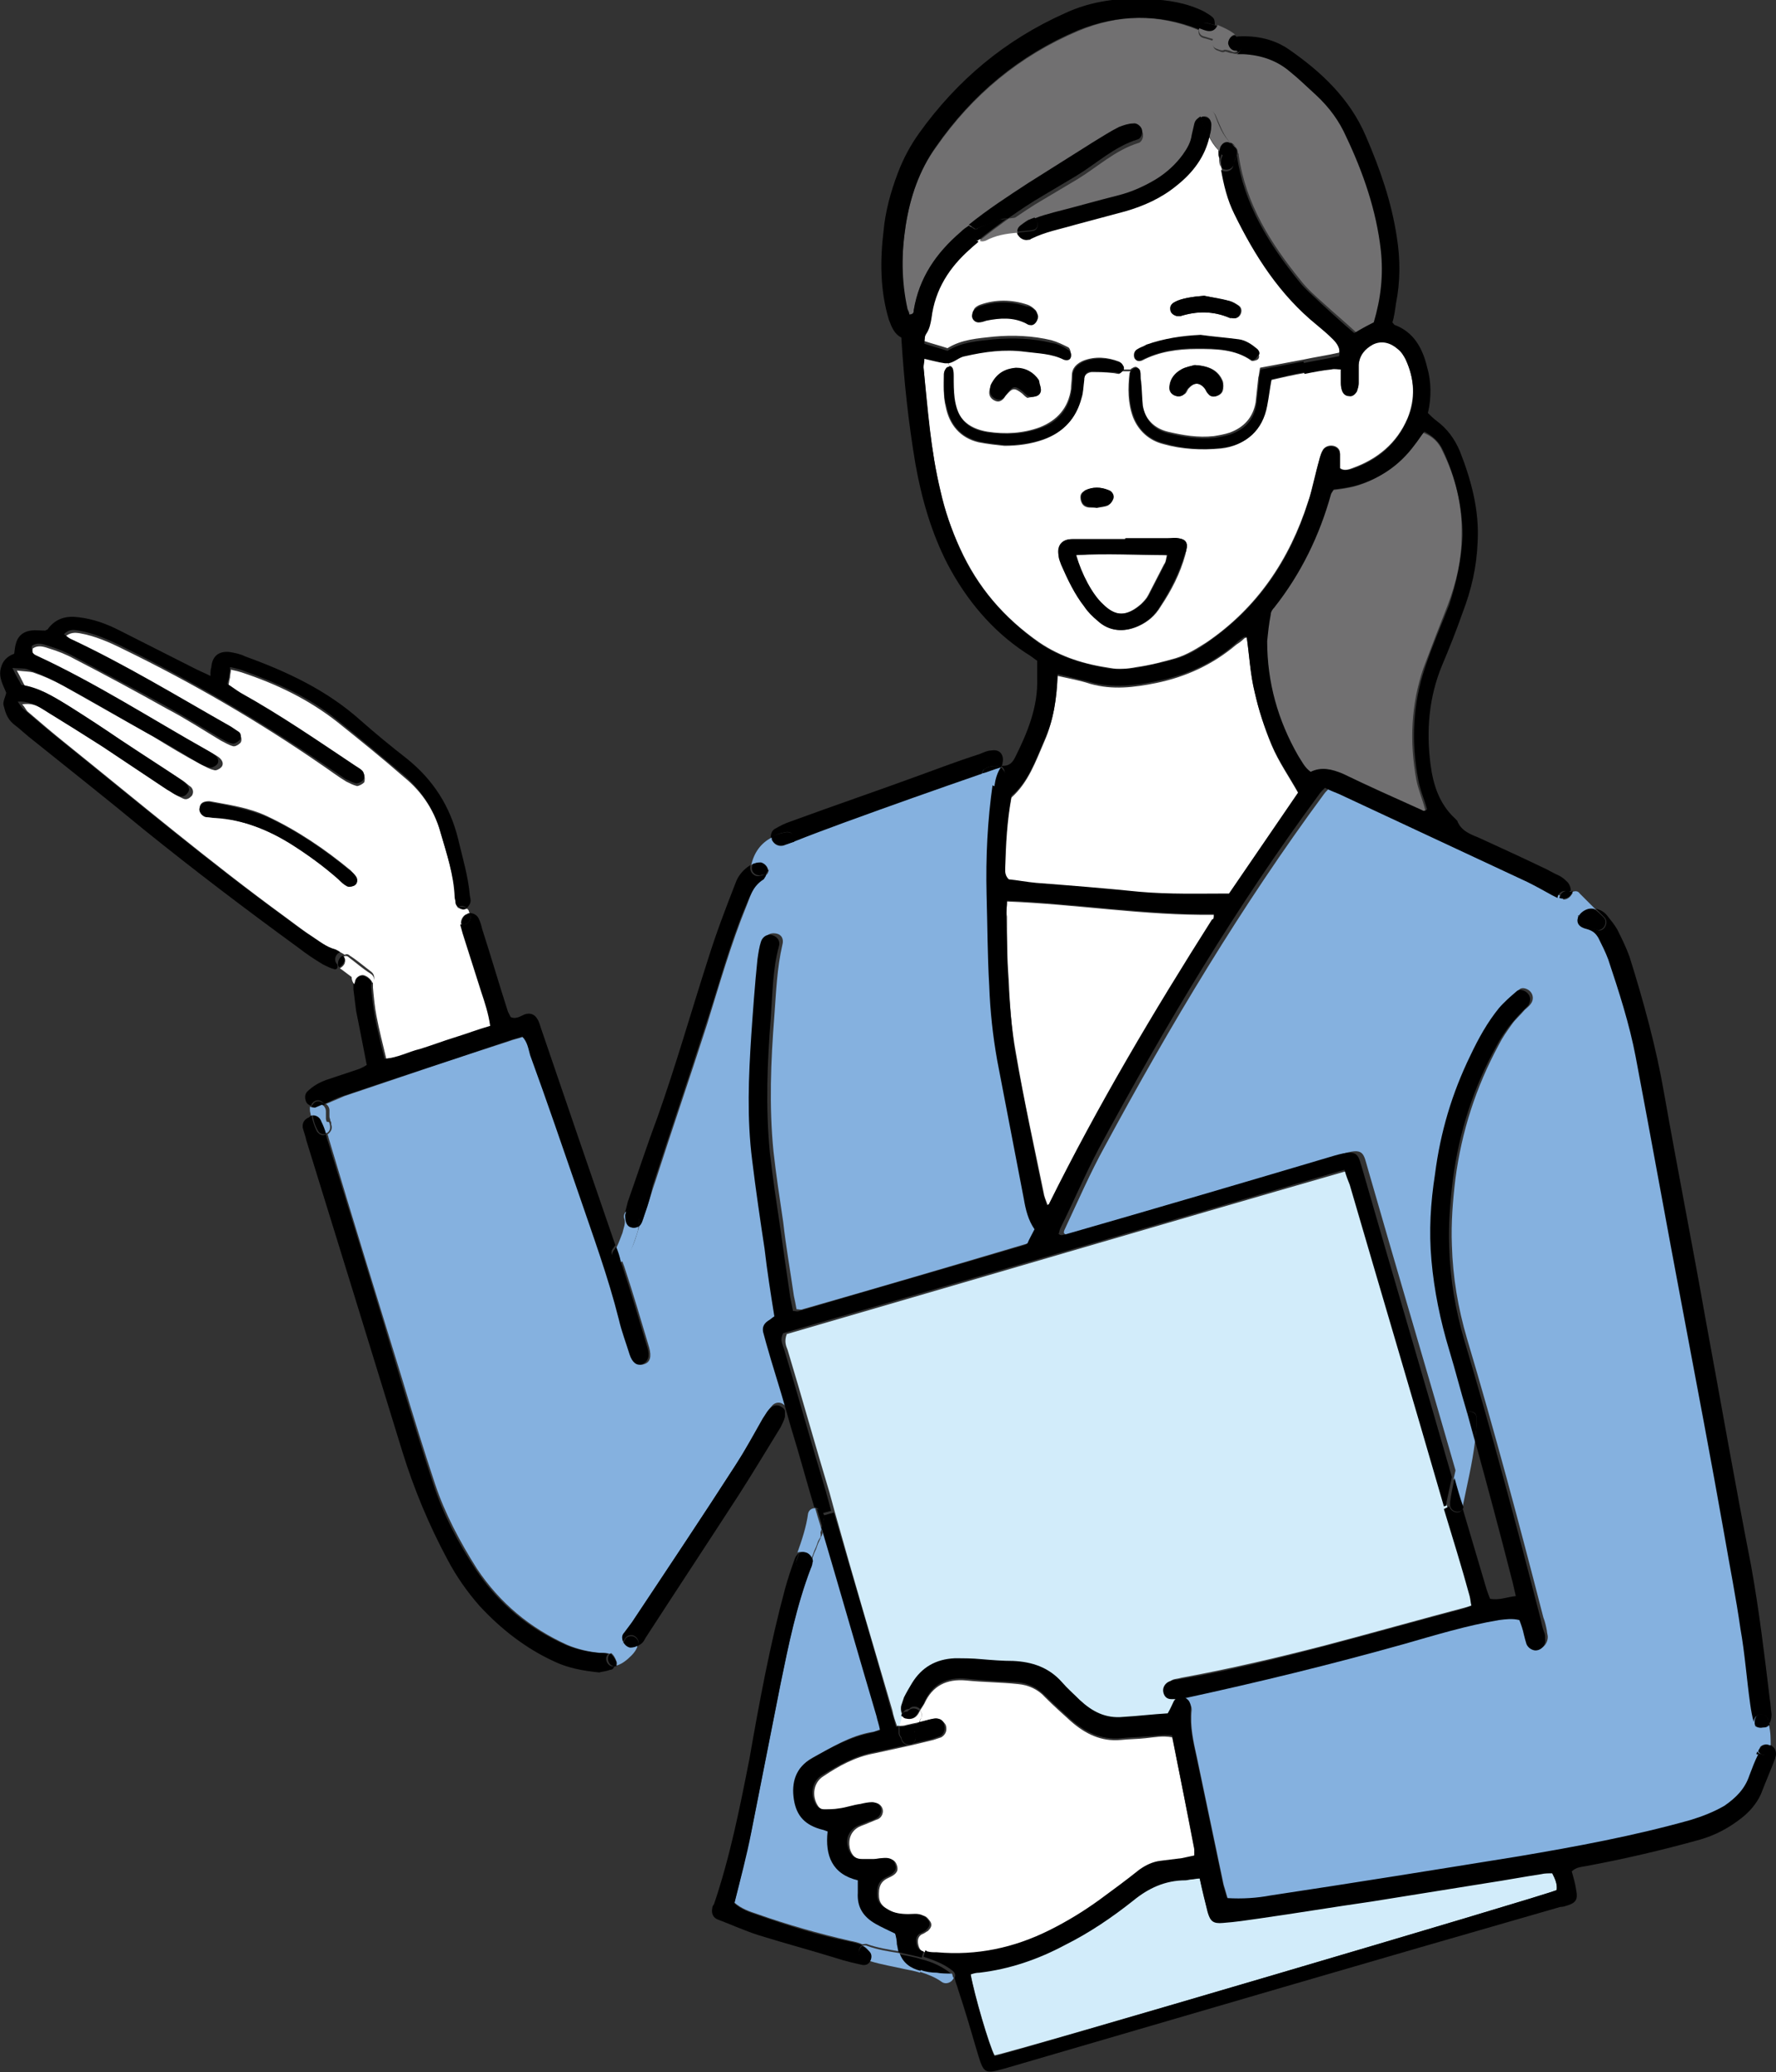 <svg version="1.1" id="レイヤー_1" xmlns="http://www.w3.org/2000/svg" x="0" y="0" width="200" height="233.3" xml:space="preserve"><rect width="100%" height="100%" fill="#333333" stroke="none"/><style>.st0{fill:#717071}.st1{fill:#d2ecfa}.st2{fill:#85b1df}.st3{fill:#fff}</style><path d="M139.6 4.6c.4.5.2 1.1-.2 1.3-.1 0-.3 0-.4-.1-.4-.1-.6-.4-.7-.8-.1-.4.2-.9.7-1h.1c.2.2.4.4.5.6zM137 2.9V3c-.2.4-.5.6-.9.6s-.7-.2-1.1-.3h-.1c.1-.4.4-.8 1-.7.4.1.8.2 1.1.3z"/><path class="st0" d="M136.6 4.4c-.3-.1-.7-.2-1-.3-.5-.1-.6-.5-.6-.9h.1c.3.1.7.3 1.1.3.4 0 .7-.2.9-.6v-.1c.7.3 1.4.6 2 1.1h-.1c-.4.1-.7.6-.7 1 .1.4.3.7.7.8.1 0 .3 0 .4.1-.2.1-.5.1-.7 0-.2-.1-.5-.2-.8-.2-.2.1-.3.1-.6 0-.2-.1-.4-.1-.6-.3-.2-.2-.3-.6-.1-.9z"/><path class="st1" d="M174.8 210.9c.3.6.6 1.2.5 1.9-1.6.7-61.7 18.4-63.3 18.6-.6-1.1-2.3-6.9-2.7-9.2.3-.1.7-.2 1-.2 3.4-.4 6.5-1.6 9.6-3.1 2.7-1.4 5.3-3.1 7.7-5 1.8-1.4 3.6-2.4 5.9-2.3.2 0 .5-.1.7-.1.2 0 .5 0 .9-.1.3 1.4.6 2.6.9 3.8.3 1.1.6 1.3 1.7 1.2 1.4-.1 2.7-.3 4.1-.5 4.2-.6 8.4-1.2 12.6-1.9 4.4-.7 8.8-1.4 13.1-2.1 2-.3 4.1-.7 6.1-1h1.2zM101 194.3c-.2-.6-.4-1.1-.5-1.7-2.2-7.5-4.4-14.9-6.5-22.4-.2-.7-.4-1.5-.6-2.2-1.6-5.3-3.1-10.7-4.7-16-.2-.5-.4-1-.1-1.8 21-6.1 42-12.3 63.2-18.4.2.6.4 1.1.6 1.7 3.5 12.1 7.1 24.2 10.6 36.2 1 3.3 1.9 6.5 2.9 9.8.1.3.1.7.2 1.1-.3.1-.5.2-.8.3-5.3 1.4-10.6 2.9-15.9 4.3-5.4 1.4-10.9 2.7-16.4 3.7-.3.1-.6.1-.9.2-.5.2-.8.7-.7 1.2.1.5.4.8.9.8h.6v.2c-.3 0-.5.2-.7.5-.3.4-.5.9-.7 1.4-1.7.1-3.4.3-5 .4-1.9.2-3.5-.6-4.9-1.9-.7-.6-1.4-1.3-2-2-1.5-1.7-3.3-2.3-5.5-2.4-1.2-.1-2.4-.2-3.6-.2-1-.1-2-.1-3-.1-2.1.1-3.7 1-4.8 2.8-.3.5-.6 1.1-.9 1.6l-.3.9c-.1.3 0 .6.2.9-.2.4-.3.8-.3 1.1h-.4z"/><path class="st0" d="M162.4 50.7c1.5 3 2.3 6.2 2.2 9.6 0 2.7-.6 5.3-1.6 7.9-.9 2.3-1.8 4.6-2.7 7-1.4 4.1-1.6 8.3-.8 12.6.2 1.1.7 2.2 1 3.4-.3.3-.6.1-.8 0-2.9-1.3-5.8-2.6-8.7-4-1.2-.6-2.3-.8-3.6-.2-.6-.5-1-1.2-1.4-1.8-2.2-4-3.5-8.3-3.5-12.9 0-1 .2-2 .4-3 0-.3.2-.6.4-.8 3-3.8 5.1-8.1 6.4-12.8 0-.2.2-.3.3-.5.8-.1 1.6-.2 2.4-.4 2.7-.7 4.9-2.3 6.7-4.6.4-.5.7-1 1.1-1.5 1.1.4 1.8 1.1 2.2 2zM108.2 26.2c-2.8 2.3-4.7 5.1-5.3 8.8 0 .2 0 .5-.5.5-.1-.2-.2-.4-.2-.6-.8-3.1-.7-6.3-.2-9.5.5-3.2 1.5-6.2 3.4-8.8 4.1-5.9 9.4-10.3 16-13.1 4.5-1.9 9-2 13.6-.1-.1.4.1.8.6.9.4.1.7.2 1 .3-.1.3 0 .7.2.9.2.2.4.2.6.3.2.1.4.1.6 0 .3.1.6.2.8.2.3.1.5.1.7 0h.7c2 0 3.8.7 5.3 2 1 .8 2 1.7 2.9 2.6 1.4 1.3 2.5 2.9 3.4 4.7 1.9 4.1 3.4 8.3 3.9 12.8.3 2.8-.1 5.5-.8 8.1-.8.4-1.6.8-2.2 1.2-1.3-1.2-2.5-2.2-3.7-3.3-.9-.8-1.8-1.6-2.5-2.5-3.4-4.2-6.2-8.6-7-14.1 0-.1 0-.2-.1-.3 0-.5-.3-.7-.7-1-.9-.8-1.3-2.1-1.8-3.2-.4-.9-1.8-.6-1.6.3-.3.1-.6.4-.7.8-.1.4-.2.8-.3 1.3-.1.8-.5 1.5-1 2.2-.8 1.1-1.7 2-2.9 2.7-1.4.9-2.9 1.5-4.4 1.9-2.4.6-4.8 1.2-7.2 1.9-.7.2-1.5.4-2.2.7-.1-.1-.3-.1-.5-.1-.8 0-1.7.2-2.5.3 1.3-.9 2.6-1.8 4-2.6 1.2-.7 2.5-1.5 3.7-2.2 2.3-1.4 4.3-3.3 6.9-4.1.4-.1.6-.7.5-1.1-.1-.4-.5-.8-1-.7-.5.1-1.1.2-1.6.4-1 .5-2 1.1-2.9 1.7-2.4 1.5-4.8 3.1-7.3 4.6-2.3 1.4-4.6 3-6.7 4.7-.4 0-.7.2-1 .5z"/><path class="st2" d="M92.6 171.9c2.1 7.1 4.1 14.1 6.2 21.2.2.5.3 1.1.4 1.6-.4.1-.7.3-1 .3-2.4.4-4.5 1.7-6.7 2.9-1.9 1.1-2.3 2.7-2 4.6.3 1.9 1.3 3 3.2 3.4.2 0 .3.1.6.2-.3 2.7.5 4.8 3.4 5.5v1.4c-.1 1.6.6 2.8 2 3.5.7.4 1.5.7 2.2 1.1 0 .4.1.8.2 1.2 0 .3.1.6.2.9-1.2-.2-2.5-.4-3.6-.8-.2-.1-.4 0-.6 0-.4-.2-.9-.3-1.4-.4-3.5-.8-7-1.8-10.4-3-.9-.3-1.8-.6-2.6-1.3.7-2.7 1.3-5.3 1.9-8 1.1-5.6 2.2-11.1 3.3-16.7.9-4.4 1.8-8.8 3.4-13 .1-.2.1-.5.2-.7v-.4c.1-.3.2-.6.4-1 .1-.3.2-.6.4-1 .1-.3.3-.4 0-.2.2-.2.4-.5.3-.8v-.1c-.1 0-.1-.2 0-.4zM132.8 191.1c.3 0 .6-.1.9-.1 8.3-1.8 16.5-3.8 24.7-6.1 3.5-1 7.1-2 10.7-2.7.7-.1 1.5-.2 2.3 0 .2.6.3 1.1.5 1.6.1.4.2.7.3 1.1.2.5.8.8 1.2.7.5-.1.9-.7.9-1.3 0-.2-.1-.5-.1-.7-.1-.5-.2-1-.4-1.5-2.7-10.5-5.5-21-8.6-31.4-1-3.4-1.6-6.9-1.7-10.5-.1-2.5.1-5 .4-7.5.7-5.3 2.3-10.3 4.9-15.1.4-.8.9-1.5 1.4-2.2.4-.6 1-1.1 1.5-1.7.2-.2.5-.4.7-.7.3-.4.3-1-.1-1.4-.3-.3-.9-.5-1.2-.2-.7.6-1.5 1.2-2 1.9-1.3 1.6-2.3 3.4-3.2 5.3-2 4.3-3.4 8.7-4 13.4-.4 3.2-.7 6.5-.4 9.7.3 3.4 1 6.8 2 10.1.7 2.3 1.4 4.7 2 7-.3.1-.5.3-.5.7 0 2.3-.5 4.5-.9 6.7-3.3-11.5-6.7-22.9-10-34.4-.6-2-.4-2.7-3.2-1.8-10.1 3-20.2 5.9-30.4 8.9-.2.1-.5.2-.7-.1 0-.2.1-.4.2-.6 1.4-3 2.8-6.2 4.4-9.1 7.4-13.7 15.4-27.1 24.7-39.7.2-.3.5-.5.7-.8.6.3 1.1.5 1.6.7 7.1 3.3 14.1 6.6 21.2 9.9 1 .4 1.9 1 2.8 1.5l.6.3c0 .3.1.6.4.7.6.3 1.2.8 1.8 1.2 0 .1-.1.1-.1.2-.2.6.1 1 1 1.3.6.2 1 .5 1.3 1 .4.8.9 1.5 1.1 2.4 1.2 3.6 2.4 7.2 3.1 11 1.8 9.5 3.6 19 5.3 28.5 1.6 8.5 3.1 16.9 4.7 25.4.6 3.5 1.3 7 1.8 10.5.4 2.8.7 5.7 1.1 8.5.1.7.2 1.4.4 2-.1.2-.2.4-.3.7-.2.4-.3.7-.3 1.1-.1.6.5.8.9.8v.5c0 .2 0 .3.1.4-.1.2-.2.3-.2.5-.3.8-.7 1.6-1 2.4-.5 1.5-1.5 2.6-2.8 3.4-1.2.8-2.4 1.3-3.8 1.6-6.4 1.8-12.9 3-19.4 4.1-9.3 1.5-18.6 2.9-27.9 4.4-1.6.2-3.2.3-4.9.3-.2-.6-.3-1.1-.5-1.7-1-4.8-2-9.5-3-14.3-.4-1.8-.8-3.5-.6-5.4 0-.3-.1-.6-.3-.9-.2-.3-.6-.5-.9-.4l-.2-.1zM70.3 183.9c-.2.3-.3.7-.1 1-.1.2-.1.2-.3.4-.3.3-.6.6-.9.7-.1 0-.2.1-.3.2-.3-.1-.7-.1-1-.1-1.3-.1-2.6-.4-3.8-.9-4.2-1.9-7.6-4.7-10.2-8.6-1.9-3-3.6-6.2-4.7-9.5-1.3-3.9-2.5-7.8-3.7-11.8-2.8-9.1-5.6-18.1-8.3-27.2 0-.1-.1-.3-.1-.4.3-.2.6-.6.4-1.1v-.1c0-.1 0-.2-.1-.3 0-.2-.1-.3-.1-.5v-.7c0-.3-.2-.6-.4-.7l2.1-.9c6.2-2.1 12.4-4.2 18.6-6.2.5-.2 1.1-.3 1.6-.5.6.6.7 1.4.9 2.1 1.8 5.2 3.6 10.5 5.5 15.7 1.6 4.7 3.3 9.3 4.5 14.1.3 1.3.8 2.6 1.2 3.9.3.9.9 1.3 1.4 1.1.7-.2.9-.8.6-1.9-.9-3-1.8-6.1-2.8-9.1-.1-.3-.2-.5-.3-.8.2 0 .4-.1.6-.4.6-.8.9-1.7 1.2-2.7.1-.3.2-.6.2-.9.2-.1.3-.3.4-.5l.3-.9c.4-1.1.7-2.3 1.1-3.4 1.9-5.9 3.9-11.7 5.8-17.6 1.4-4.5 2.7-9.1 4.5-13.5.5-1.3.9-2.6 2.2-3.4.1-.1.2-.2.2-.3.1-.2.1-.4.1-.6.8-1 1.6-2.1 2.6-2.9.1-.1.2-.2.3-.4 1.9-.7 3.8-1.5 5.8-2.2 5.2-1.8 10.3-3.7 15.5-5.5v.3c.1.4.5.7.9.6 0 .2.2.4.4.5h.1c-.5 4.1-.8 8.3-.7 12.5l.3 10.3c.1 2.8.4 5.6.9 8.4l3 15.6c.2 1.2.5 2.4 1.2 3.4-.3.6-.6 1.1-.8 1.6-.1.1-.3.1-.4.2-8.4 2.5-16.9 5-25.3 7.4-.2.1-.5 0-.7 0-.1-.6-.2-1-.3-1.5-.4-2.8-.9-5.6-1.2-8.3-.4-2.7-.8-5.3-1.1-8-.5-5.1-.3-10.1.1-15.2.2-2.7.3-5.4.9-8 .2-.7-.1-1.2-.7-1.3-.6-.1-1.1.1-1.3.7-.2.6-.4 1.3-.4 2-.3 2.9-.5 5.7-.7 8.6-.3 4.7-.4 9.4.1 14 .4 3.3.9 6.7 1.4 10 .4 2.5.8 5 1.1 7.6-.3.2-.5.3-.7.5-.6.4-.7.8-.5 1.5.1.4.2.7.3 1.1.7 2.5 1.5 4.9 2.2 7.4l-.3.1c-.1-.2-.2-.4-.4-.5-.4-.3-.9-.2-1.2.1-.3.3-.6.8-.9 1.2-1.1 1.8-2 3.6-3.1 5.3-3.8 5.9-7.7 11.8-11.6 17.6-.5.8-.8 1.1-1.1 1.6z"/><path class="st3" d="M105.2 193.5c-.6.1-1.1.3-1.7.4.1-.1.1-.2.2-.4.2-.4.1-.7-.1-.9.2-.3.3-.5.5-.8.9-2 2.5-2.8 4.7-2.6 1.9.2 3.9.2 5.8.4 1.2.1 2.3.6 3.1 1.5.9.9 1.9 1.8 2.9 2.7 1.6 1.4 3.4 2.3 5.6 2.1.9-.1 1.9-.1 2.8-.2 1-.1 1.9-.3 3-.1.9 4.3 1.7 8.5 2.5 12.7v.8c-.5.1-1 .2-1.4.3l-2.4.3c-.9.1-1.7.4-2.4 1-1.5 1.1-3 2.2-4.5 3.4-1.8 1.3-3.6 2.4-5.6 3.4-4 2-8.2 3-12.7 2.5-.4 0-.8 0-1.1-.1-.1 0-.1 0-.2-.1-.5-.1-.7-.4-.8-.9-.1-.5 0-1 .6-1.2.2-.1.3-.2.5-.3.3-.3.5-.6.3-1-.2-.3-.5-.7-.8-.7-.5-.1-1 0-1.5-.1-.8 0-1.6-.1-2.3-.5-1.1-.6-1.3-1.1-1.2-2.3.1-.7.4-1.1 1.1-1.4.9-.4 1.1-.8.9-1.4-.2-.6-.6-.8-1.5-.7-.3 0-.6.1-.9.1-.4 0-.9.1-1.3 0-.9 0-1.4-.5-1.6-1.3-.2-1 .1-1.9 1-2.4.4-.2.8-.3 1.2-.5.3-.1.7-.3 1-.4.4-.2.6-.7.5-1.1-.1-.4-.5-.8-1-.7-.4 0-.9.1-1.3.2-.8.2-1.6.4-2.4.5-.5.1-1.1.1-1.7.1-.4 0-.7-.2-.9-.5-.7-1.1-.5-2.6.6-3.3 1.8-1.2 3.6-2.2 5.8-2.6 1.4-.3 2.7-.6 4.1-.9.8-.2 1.7-.4 2.5-.6l.9-.3c.5-.3.7-.8.5-1.4-.3-.5-.8-.8-1.3-.7zM131.4 62.5c-.1.4-.1.8-.3 1-.6 1.2-1.2 2.3-1.8 3.5-.2.4-.5.7-.8 1-1.7 1.5-3.1 1.4-4.4 0-1.2-1.2-2.4-3.5-3-5.5 3.5-.3 6.9-.1 10.3 0zM127.8 40.4c.2.3.5.3.8.2 1.9-1 4-1.3 6.2-1.3 2.1 0 4.3 0 6.1 1.3.1.1.5 0 .7-.1.3-.2.2-.6 0-.8-.6-.6-1.3-1-2.1-1.1-1.4-.2-2.8-.4-4.3-.5-2.1 0-4.1.3-6.1 1.1-.3.1-.7.3-1 .5-.3-.1-.5.5-.3.7zm-20.8.8h-.1l-.1-.6c.7-.1 1.2-.6 1.9-.8 2.2-.5 4.4-.8 6.7-.5 1.5.2 3 .3 4.4.9.3.1.7.1.8-.3 0-.2-.1-.7-.3-.8-.6-.3-1.2-.6-1.9-.8-2.1-.5-4.3-.6-6.5-.4-1.8.2-3.6.3-5.2 1.3-.9-.3-1.7-.5-2.6-.8.1-.4 0-.9.2-1.1.4-.5.5-1.1.6-1.8.4-3.2 2-5.7 4.4-7.8.3-.3.6-.5.9-.8.2.1.5.1.7 0 1.1-.6 2.4-.8 3.6-.9 0 .1 0 .3.1.4.2.4.7.6 1.1.5.1 0 .2-.1.3-.1 1.6-.8 3.3-1.2 5-1.6 1.9-.5 3.7-1 5.6-1.5 2.1-.6 4.1-1.5 5.8-2.9 1.9-1.5 3.2-3.3 3.7-5.5.3.6.6 1.1 1.1 1.6v.5c0 .2.1.3.1.5v.2c0 .2.1.4.2.6.4 1.7.8 3.4 1.5 5 2.3 4.8 5.2 9.1 9.3 12.5.6.5 1.2 1.1 1.8 1.6.5.5.9 1 .7 1.9-1.3.3-2.7.5-4.1.8l-4.8.9c-.1.4-.1.8-.2 1.1-.1.9-.2 1.9-.3 2.8-.3 1.7-1.3 2.8-2.9 3.4-.6.2-1.2.3-1.8.4-1.8.2-3.5-.1-5.2-.5-1.6-.4-2.6-1.5-2.9-3.1-.2-.9-.2-1.9-.2-2.8 0-.4 0-.7-.1-1.1 0-.1-.3-.3-.4-.3-.2 0-.3.1-.5.2l-.1.1h-.9c.1-.1 0-.4 0-.5-.1-.2-.2-.3-.4-.4-1.3-.5-2.7-.6-4-.1-.7.3-1.3.8-1.3 1.7 0 .5-.1 1-.1 1.5-.3 2.1-1.5 3.5-3.5 4.3-1.9.7-3.9.8-5.9.5-2.3-.4-3.5-1.6-3.8-3.9-.1-.8 0-1.6-.1-2.4 0-.3-.1-.6-.1-.9.1 0-.1-.2-.2-.2zm32.7-5.8c.2-.4.1-.8-.2-1-.3-.2-.6-.4-1-.5-1-.2-1.9-.4-2.9-.6-1.3.1-2.6.3-3.3.7-.4.2-.5.5-.5.9.1.4.5.7.9.7h.2c1.9-.6 3.8-.6 5.6.2h.2c.4.1.8 0 1-.4zm-2 8.6c.1-.3.1-.8 0-1.1-.5-1.2-1.5-1.7-3.1-1.8-.3.1-1 .2-1.5.5-.7.4-1.1 1-1.3 1.8-.1.5.1.9.5 1.1.4.2.8.1 1.2-.2.1-.1.2-.3.3-.5.7-.8 1.3-.8 2 0 .2.2.3.4.4.6.4.4 1.3.2 1.5-.4zm-21 .6c.4-.2.5-.5.5-.9 0-.2-.1-.5-.3-.7-.6-.9-1.5-1.3-2.6-1.4-1.2 0-2.1.6-2.7 1.7-.1.3-.2.6-.2.9 0 .4.2.7.6.9.4.2.7.1 1-.2.1-.1.2-.3.3-.4.7-.8.9-.9 1.8-.2.2.2.4.4.6.5.4-.1.7-.1 1-.2zm.2-9c-.1-.1-.1-.5-.3-.7-.3-.3-.6-.5-.9-.6-1.8-.6-3.6-.6-5.3 0-.3.1-.6.3-.7.5-.1.2-.2.6-.1.8.1.2.4.4.7.5.3 0 .6-.1.9-.2 1.5-.4 2.9-.4 4.4.3.2.1.3.2.5.2.2.2.7-.1.8-.8z"/><path class="st3" d="M106.4 40.7h.4l.1.6c-.1 0-.3.1-.3.1-.1.2-.3.4-.3.7 0 1.2-.1 2.5.2 3.7.4 2 1.6 3.5 3.7 4 1 .2 2 .3 2.9.4 1.5 0 3-.2 4.4-.7 2.2-.8 3.6-2.3 4.2-4.6.2-.7.2-1.4.3-2 .1-.6.3-.9.9-1 .8 0 1.6 0 2.4.1.2 0 .5.1.7.1.1 0 .3-.2.4-.3h.9c0 .1-.1.1-.1.2-.2 1.7-.2 3.4.4 5 .6 1.5 1.8 2.6 3.4 3 2.1.6 4.3.7 6.5.5 2.7-.3 4.5-2 5.1-4.7.2-1 .3-2 .5-3 1.3-.3 2.6-.6 3.8-.8 1-.2 2-.3 3-.5h1.1v1.4c0 .3 0 .6.1.9.1.4.4.6.8.7.4 0 .7-.2.9-.5.1-.3.2-.6.2-.9V41c.1-1.1.7-1.9 1.6-2.3 1-.5 2-.2 2.8.5.4.3.7.8.9 1.2 1 2.2 1.1 4.5.2 6.7-1.2 2.8-3.4 4.6-6.2 5.6-.5.2-1 .3-1.4 0V51c0-.4-.3-.7-.7-.8-.4-.1-.9 0-1.2.4-.2.3-.3.7-.4 1-.4 1.6-.7 3.3-1.3 4.9-2.1 6.5-5.7 11.9-11.4 15.8-1.1.7-2.2 1.4-3.5 1.8-1.4.4-2.9.8-4.4 1-1 .2-2 .3-3 .1-2.8-.4-5.5-1.2-8-2.9-4-2.8-6.9-6.2-8.9-10.6-1-2.1-1.7-4.3-2.2-6.5-1.1-4.6-1.5-9.2-1.9-13.9 0-.3 0-.6.1-1 .9.1 1.6.2 2.3.4zm27.2 21.2c.2-.8-.1-1.2-.9-1.3h-5.9v.1h-6c-1.2 0-1.7.7-1.5 1.8.1.4.2.7.3 1.1.7 1.7 1.5 3.3 2.6 4.7.4.6 1 1.2 1.5 1.6 1.4 1.2 2.9 1.3 4.5.6 1.1-.5 1.9-1.2 2.5-2.2 1.2-1.8 2.2-3.7 2.8-5.9 0-.2 0-.3.1-.5zm-8.3-5.8c.1-.4-.1-.8-.5-.9-.9-.4-1.8-.4-2.7.1-.4.2-.5.5-.4 1 .1.4.3.7.7.8.3.1.6 0 1.1.1.4-.1.9-.1 1.3-.3.2-.2.5-.5.5-.8z"/><path class="st3" d="M140.4 71.8c.3 2.1.4 4.2.9 6.2s1.1 4 1.9 5.9c.8 1.9 2 3.6 3 5.4-2.6 3.8-5.2 7.6-7.8 11.5-3.4 0-6.7 0-10.1-.2-3.9-.3-7.7-.6-11.6-1-1.1-.1-2.1-.3-3.1-.4-.5-.5-.4-1-.4-1.5.1-2.6.2-5.2.7-7.9 1.9-1.7 2.7-4 3.7-6.3s1.4-4.8 1.5-7.4c1.3.3 2.5.5 3.7.9 2.5.7 4.9.4 7.4-.1 3.4-.7 6.4-2.1 9-4.3.3-.2.6-.4.9-.7.1-.1.2-.1.3-.1zM113.4 101.5c7.8.3 15.5 1.6 23.3 1.5 0 .4 0 .5-.1.6-6.6 10.4-12.9 21.1-18.4 32.1 0 0-.1.1-.2.1-.1-.4-.3-.8-.4-1.2-1.1-5.4-2.3-10.7-3.2-16.1-.5-2.7-.7-5.4-.8-8.2-.2-2.4-.2-4.7-.2-7.1-.1-.6 0-1.1 0-1.7zM51 103.8c.2.2.6.3.9.2h.1c.1.4.1.7.3 1.1l2.1 6.6c.4 1.2.8 2.5 1 3.8-1.4.5-2.7.9-4 1.3-1.3.4-2.6.9-3.9 1.3-1.3.4-2.5 1-4 1.1-.4-1.7-.8-3.2-1.1-4.8-.2-1-.3-2.1-.4-3.2v-.7c.2-.3.2-.8-.2-1.1-.8-.6-1.6-1.3-2.4-1.8-.2-.2-.4-.2-.6-.1-.1-.1-.3-.2-.5-.3-1.1-.3-2-1-2.9-1.6-1.1-.7-2.1-1.5-3.2-2.3-8.5-6.2-16.6-13-24.8-19.6-1.5-1.2-2.9-2.4-4.3-3.6-.2-.2-.3-.5-.6-.8 1.2-.2 2.1.3 2.9.9 2.2 1.4 4.5 2.7 6.7 4.2l7.2 4.8c.4.3.9.5 1.3.7.4.2.7 0 1-.3.2-.3.2-.7-.1-1-.3-.2-.6-.5-.9-.7-2.1-1.4-4.3-2.8-6.4-4.2-2-1.3-4.1-2.7-6.1-4-1.6-1-3.3-2-5.2-2.3-.3-.5-.5-1-1-1.9.9.1 1.4.1 1.8.2 1.2.4 2.3.9 3.4 1.5 3.4 1.9 6.7 3.8 10.1 5.7 1.8 1.1 3.6 2.2 5.5 3.2.4.2.9.5 1.4.6.2.1.6-.1.8-.3.3-.3.2-.7-.1-1-.3-.3-.6-.4-.9-.6-6.8-3.6-12.9-7.6-19.7-10.7-.5-.2-.6-.6-.5-1.1.6-.4 1.2-.2 1.8 0 1 .3 2 .7 2.9 1.2 3.5 1.8 7 3.7 10.4 5.6 2.1 1.1 4.1 2.4 6.1 3.6.4.2.9.5 1.3.6.2.1.6-.1.8-.3.3-.2.2-.8 0-1-.3-.2-.6-.5-.9-.6-6-3.4-11.8-7-18.1-9.9-.3-.1-.5-.3-.7-.5.6-.5 1.1-.5 1.7-.4 1.7.3 3.3 1 4.9 1.8 7.8 3.8 15.2 8.1 22.3 13 .9.6 1.8 1.3 2.8 1.9.4.2.8.4 1.2.5.2 0 .6-.2.8-.4.1-.2.1-.6 0-.9-.2-.3-.5-.5-.9-.7-4.2-2.9-8.5-5.7-12.9-8.2-.5-.3-1-.7-1.5-1 .1-.4.1-.7.2-1 0-.3.1-.6.1-.9.5.1.9.2 1.2.3 3.9 1.3 7.5 3 10.8 5.6 2.5 2 5.1 4.1 7.5 6.2 2.1 1.7 3.5 3.9 4.2 6.5.7 2.4 1.5 4.8 1.6 7.3 0 .2 0 .4.1.6.1.2.2.4.3.5-.1.1-.2.1-.3.2l-.3.3c-.4.1-.4.6-.1.9zm-11.1-4.1c.3-.2.4-.7.2-1-.2-.2-.4-.5-.6-.7-2.9-2.4-6-4.5-9.4-6.1-2.1-1-4.4-1.3-6.5-1.7-.7 0-1 .2-1.1.6-.1.5.2 1 .7 1.1.4.1.7.1 1.1.1 3 .3 5.8 1.4 8.4 2.9 1.9 1.2 3.7 2.5 5.4 4 .3.3.7.6 1 .8.2.2.6.1.8 0z"/><path d="M198.2 196.8c.3-.4.8-.5 1.2-.3h.1v.3c0 .9-1.1 1-1.5.4 0-.1.1-.3.2-.4zM199.1 193.6c.1.2.1.4.2.6-.1.2-.4.3-.6.4-.4.1-1-.1-1.1-.5v-.2-.1c0-.9 1.2-1.2 1.5-.2z"/><path class="st2" d="M199.2 194.2c.2.8.2 1.5.2 2.3h-.1c-.4-.2-.9-.1-1.2.3-.1.1-.2.3-.3.5-.1-.1-.1-.3-.1-.4v-.5c-.5.1-1-.2-.9-.8 0-.4.1-.7.3-1.1.1-.2.2-.4.3-.7v.2c.1.4.7.6 1.1.5.4 0 .6-.1.7-.3z"/><path d="M180.6 103.3c.6.6-.2 1.8-1 1.3-.1 0-.1-.1-.2-.1-.6-.4-1.1-.9-1.7-1.4.3-.5 1-.9 1.6-.8.1 0 .2 0 .3.1.4.3.7.6 1 .9z"/><path d="M199.1 193.6c-.3-.9-1.5-.7-1.6.2v.1c-.2-.7-.3-1.3-.4-2-.4-2.8-.6-5.7-1.1-8.5-.5-3.5-1.2-7-1.8-10.5-1.5-8.5-3.1-16.9-4.7-25.4-1.8-9.5-3.5-19-5.3-28.5-.7-3.7-1.9-7.4-3.1-11-.3-.8-.7-1.6-1.1-2.4-.3-.5-.6-.8-1.3-1-.9-.2-1.2-.7-1-1.3 0-.1 0-.1.1-.2.6.4 1.1.9 1.7 1.4.1 0 .1.1.2.1.7.6 1.6-.6 1-1.3l-1-1c.5.1 1 .4 1.3.8.4.5.8 1 1.1 1.5.5 1 1 2 1.4 3.1 1.6 5.1 3 10.2 3.9 15.4 1.5 8.5 3.2 17.1 4.7 25.6 1.7 9.2 3.3 18.4 5.1 27.6.9 5 1.5 10 2.1 15 .1.5.1 1 .2 1.7 0 .1 0 .4-.1.7 0 .1-.1.2-.1.3-.1 0-.2-.2-.2-.4zM175.6 101.1c.1-.5.6-1 1.2-.7h.1c.1 0 .1-.1.2-.1 0 .1-.1.2-.1.3-.3.5-.8.7-1.4.5.1 0 0 0 0 0z"/><path class="st2" d="M177.9 100.6l1.8 1.8c-.1 0-.2-.1-.3-.1-.6-.1-1.3.3-1.6.8-.6-.5-1.2-.9-1.8-1.2-.3-.2-.4-.5-.4-.7h.1c.5.2 1 0 1.3-.5.1-.1.1-.2.1-.3.3-.1.6-.1.8.2z"/><path d="M165.2 159c.5-.2 1.1.1 1.1.7 0 .9-.1 1.7-.2 2.5-.3-1-.6-2.1-.9-3.2z"/><path class="st2" d="M165.2 159l.9 3.3c-.3 2.5-.9 4.9-1.4 7.4v.1c-.3-1.1-.6-2.2-1-3.3.5-2.2.9-4.4.9-6.7.1-.4.3-.7.6-.8z"/><path d="M163.8 166.4c.3 1.1.6 2.2 1 3.3-.2.8-1.4.6-1.5-.2v-.4c.1-.8.3-1.7.5-2.7z"/><path d="M163.2 169.6c.2.7 1.3 1 1.5.2l2.4 8.1c.2.7.4 1.4.7 2.1 1 .2 1.9-.2 2.9-.3-.2-.8-.3-1.4-.5-2.1-1.3-5.1-2.7-10.3-4.1-15.4.1-.8.2-1.7.2-2.5 0-.7-.6-.9-1.1-.7-.7-2.3-1.3-4.7-2-7-1-3.3-1.7-6.7-2-10.1-.3-3.3-.1-6.5.4-9.7.6-4.7 1.9-9.1 4-13.4.9-1.9 1.9-3.7 3.2-5.3.6-.7 1.3-1.3 2-1.9.3-.3.9-.1 1.2.2.4.4.4.9.1 1.4l-.7.7c-.5.5-1 1.1-1.5 1.7-.5.7-1 1.4-1.4 2.2-2.6 4.7-4.2 9.7-4.9 15.1-.3 2.5-.5 5-.4 7.5.1 3.6.7 7.1 1.7 10.5 3.1 10.4 5.9 20.9 8.6 31.4.1.5.2 1 .4 1.5.1.2.1.5.1.7.1.6-.3 1.2-.9 1.3-.4.1-1-.2-1.2-.7-.1-.3-.2-.7-.3-1.1-.1-.5-.3-1.1-.5-1.6-.8-.2-1.5-.1-2.3 0-3.6.6-7.2 1.7-10.7 2.7-8.2 2.3-16.4 4.3-24.7 6.1-.3.1-.6.1-.9.1h-.6c-.5 0-.8-.3-.9-.8-.1-.5.2-1 .7-1.2.3-.1.6-.2.9-.2 5.5-.9 11-2.3 16.4-3.7 5.3-1.4 10.6-2.9 15.9-4.3.2-.1.5-.2.8-.3-.1-.4-.1-.7-.2-1.1-.9-3.3-1.9-6.5-2.9-9.8l.6-.3zM139.4 34.4c.3.2.4.6.2 1s-.5.5-.9.4h-.2c-1.9-.8-3.7-.8-5.6-.2h-.2c-.4 0-.9-.3-.9-.7-.1-.4.1-.7.5-.9.7-.4 2-.6 3.3-.7 1 .2 1.9.3 2.9.6.3.1.6.3.9.5zM137.4 16.6c.1-.4.5-.6.9-.6.3 0 .6.2.8.5.1.2.2.4.2.6v.2c0 .3-.3.6-.3 1-.1.8-1 1-1.4.6-.1-.2-.1-.5-.1-.7 0-.3.1-.5.2-.7l-.3-.3c-.1-.3 0-.4 0-.6zM140.9 40.5c-1.9-1.2-4-1.3-6.1-1.3-2.1 0-4.2.3-6.2 1.3-.3.2-.6.1-.8-.2-.2-.3-.1-.8.3-1 .3-.2.7-.3 1-.5 2-.7 4-1 6.1-1.1 1.4.2 2.8.3 4.3.5.8.1 1.5.6 2.1 1.1.2.2.4.6 0 .8-.2.4-.5.5-.7.4zM137.6 42.9c.1.3.1.7 0 1.1-.2.6-1.1.9-1.5.4-.2-.2-.3-.4-.4-.6-.6-.8-1.3-.8-2 0-.1.1-.2.3-.3.5-.3.4-.8.4-1.2.2-.4-.2-.6-.6-.5-1.1.1-.8.6-1.4 1.3-1.8.5-.3 1.2-.4 1.5-.5 1.6.1 2.6.6 3.1 1.8z"/><path class="st0" d="M137.4 18.1c0 .2.1.5.1.7-.1-.1-.2-.3-.2-.6.1 0 .1-.1.1-.1z"/><path d="M137.6 17.3c-.1.2-.2.5-.2.7 0-.2-.1-.3-.1-.5V17l.3.3zM135.2 13.2c.2-.1.4-.1.6 0 .5.1.7.6.6 1.2 0 .4-.1.7-.2 1.1-.4-.7-.7-1.4-1-2.2v-.1z"/><path class="st0" d="M135.2 13.2c-.2-.9 1.2-1.2 1.6-.3.4 1.1.9 2.4 1.8 3.2.4.4.7.6.7 1 0-.2-.1-.4-.2-.6-.2-.2-.5-.4-.8-.5-.4-.1-.7.2-.9.6 0 .1-.1.3-.1.4-.4-.5-.8-1-1.1-1.6.1-.4.2-.7.2-1.1.1-.6-.2-1.1-.6-1.2-.2 0-.4 0-.6.1z"/><path d="M132.7 60.6c.8.1 1.1.5.9 1.3 0 .2-.1.4-.2.5-.6 2.1-1.6 4-2.8 5.9-.6 1-1.4 1.7-2.5 2.2-1.6.7-3.2.6-4.5-.6-.6-.5-1.1-1-1.5-1.6-1.1-1.4-1.9-3.1-2.6-4.7-.1-.3-.3-.7-.3-1.1-.2-1.1.4-1.8 1.5-1.8h6v-.1h4.8c.4 0 .8-.1 1.2 0zm-1.5 2.9c.1-.3.2-.6.3-1-3.5 0-6.8-.2-10.3 0 .6 2.1 1.8 4.4 3 5.5 1.4 1.4 2.7 1.5 4.4 0 .3-.3.6-.6.8-1 .6-1.2 1.2-2.3 1.8-3.5zM128.4 41.8c.1.4 0 .7.1 1.1.1.9.1 1.9.2 2.8.3 1.6 1.2 2.7 2.9 3.1 1.7.4 3.4.7 5.2.5.6-.1 1.2-.2 1.8-.4 1.6-.6 2.6-1.6 2.9-3.4.1-.9.2-1.9.3-2.8 0-.4.1-.7.2-1.1l4.8-.9.2 1.2c-1.3.2-2.5.5-3.8.8-.2 1-.3 2-.5 3-.5 2.7-2.3 4.4-5.1 4.7-2.2.3-4.4.1-6.5-.5-1.6-.4-2.8-1.4-3.4-3-.6-1.6-.6-3.3-.4-5 0-.1 0-.2.1-.2l.1-.1c.1-.1.3-.2.5-.2.2.1.4.2.4.4zM124.9 55.2c.3.1.6.5.5.9-.1.3-.3.6-.5.7-.4.2-1 .2-1.3.3-.4 0-.8 0-1.1-.1-.4-.1-.7-.4-.7-.8-.1-.4.1-.8.4-1 .8-.4 1.8-.4 2.7 0zM117.2 43.7c.1.4-.1.8-.5.9-.3.1-.6.1-.9 0-.2-.1-.4-.3-.6-.5-.9-.7-1.1-.7-1.8.2-.1.1-.2.3-.3.4-.3.3-.6.4-1 .2s-.6-.5-.6-.9c0-.3 0-.6.2-.9.6-1.1 1.5-1.6 2.7-1.7 1.1 0 2 .5 2.6 1.4.1.4.1.7.2.9zM116.6 35c.2.2.3.5.3.7-.1.6-.5 1-.9.9-.2 0-.3-.1-.5-.2-1.4-.7-2.9-.6-4.4-.3-.3.1-.6.2-.9.2-.3 0-.6-.2-.7-.5-.1-.2 0-.6.1-.8.2-.2.5-.4.7-.5 1.8-.6 3.5-.6 5.3 0 .4 0 .7.2 1 .5zM114.6 26.2c.6-.1 1.1-.1 1.7-.2.7-.1.7-1.1.2-1.4.7-.3 1.5-.5 2.2-.7 2.4-.6 4.8-1.3 7.2-1.9 1.6-.4 3.1-1.1 4.4-1.9 1.1-.7 2.1-1.6 2.9-2.7.5-.7.9-1.4 1-2.2.1-.4.2-.9.3-1.3.1-.4.4-.6.7-.8v.1c.3.7.6 1.5 1 2.2-.5 2.2-1.8 4-3.7 5.5-1.7 1.4-3.7 2.3-5.8 2.9-1.9.5-3.7 1-5.6 1.5-1.7.5-3.4.8-5 1.6-.1.1-.2.1-.3.1-.4.1-.9-.1-1.1-.5-.1 0-.1-.1-.1-.3z"/><path d="M114.9 25.4c.4-.3.8-.6 1.3-.8.1 0 .2-.1.3-.1.5.4.5 1.3-.2 1.4-.5.1-1.1.1-1.7.2-.1-.2 0-.5.3-.7zM112.9 86.6c.5.5.4 1.1.1 1.6-.2.4-.7.5-1.1.3v-.1c.1-.7.3-1.4.7-2h.1c.1.1.2.1.2.2z"/><path d="M136 2.6c-.5-.1-.9.3-1 .7-4.5-1.8-9.1-1.7-13.6.1-6.6 2.8-11.9 7.2-16 13.1-1.9 2.7-2.9 5.7-3.4 8.8-.5 3.2-.5 6.3.2 9.5.1.2.2.4.2.6.5 0 .5-.3.5-.5.6-3.6 2.5-6.4 5.3-8.8.3-.3.6-.5.9-.7l.8.5c-.4.4-.2 1.1.3 1.3-.3.3-.6.5-.9.8-2.4 2.1-4 4.6-4.4 7.8-.1.6-.2 1.2-.6 1.8-.2.3-.2.7-.2 1.1.9.3 1.7.5 2.6.8 1.6-1 3.4-1.1 5.2-1.3 2.2-.2 4.4-.1 6.5.4.7.1 1.3.4 1.9.8.2.1.4.5.3.8-.1.4-.5.4-.8.3-1.4-.7-2.9-.7-4.4-.9-2.3-.3-4.5 0-6.7.5-.7.1-1.2.7-1.9.8h-.4c-.7-.1-1.4-.3-2.3-.5 0 .4-.1.7-.1 1 .5 4.7.8 9.3 1.9 13.9.5 2.3 1.3 4.4 2.2 6.5 2 4.4 5 7.8 8.9 10.6 2.5 1.7 5.2 2.4 8 2.9 1 .1 2 0 3-.1 1.5-.3 2.9-.6 4.4-1 1.3-.4 2.4-1 3.5-1.8 5.7-3.9 9.4-9.3 11.4-15.8.5-1.6.8-3.3 1.3-4.9.1-.4.2-.7.4-1 .2-.4.7-.5 1.2-.4.4.1.6.4.7.8v1.7c.5.3 1 .1 1.4 0 2.9-1 5-2.8 6.2-5.6 1-2.2.8-4.5-.2-6.7-.2-.4-.5-.9-.9-1.2-.8-.7-1.8-1-2.8-.5-.9.5-1.5 1.2-1.6 2.3v2.1c0 .3-.1.6-.2.9-.2.3-.5.6-.9.5-.4 0-.7-.3-.8-.7-.1-.3-.1-.6-.1-.9v-1.4c-.4 0-.7-.1-1.1 0-1 .1-2 .3-3 .5l-.2-1.2c1.4-.3 2.7-.5 4.1-.8.2-.8-.2-1.4-.7-1.9-.6-.6-1.2-1.1-1.8-1.6-4.2-3.4-7-7.8-9.3-12.5-.8-1.6-1.2-3.3-1.5-5 .4.4 1.4.2 1.4-.6 0-.3.3-.6.3-1v-.2c0 .1 0 .2.1.3.8 5.4 3.6 9.9 7 14.1.7.9 1.7 1.7 2.5 2.5 1.2 1.1 2.4 2.2 3.7 3.3.7-.4 1.4-.8 2.2-1.2.8-2.7 1.1-5.3.8-8.1-.5-4.5-2-8.8-3.9-12.8-.8-1.8-1.9-3.3-3.4-4.7-1-.9-1.9-1.8-2.9-2.6-1.5-1.3-3.3-1.9-5.3-2h-.7c.4-.2.6-.8.2-1.3l-.6-.6c.2 0 .4-.1.6-.1 2-.1 4 .3 5.7 1.5 3.6 2.5 6.8 5.5 8.6 9.7 1.6 3.7 2.9 7.4 3.5 11.4.4 2.5.4 5-.1 7.5-.1.7-.2 1.5-.4 2.1.2.2.2.3.3.3 2.1.8 3.1 2.6 3.6 4.7.5 1.7.5 3.5.1 5.2.3.3.6.6 1 .9 1.2.9 2 2 2.6 3.4 1.3 3.3 2.2 6.7 2 10.2-.1 2.8-.7 5.4-1.7 8-.7 2-1.5 4-2.3 5.9-1.5 3.6-1.8 7.4-1.3 11.2.3 2.3 1 4.4 2.7 6l.3.3c.4 1.1 1.4 1.5 2.4 1.9 2.4 1.1 4.8 2.2 7.1 3.3.7.3 1.3.7 2 1 .4.2.7.5 1 .8.2.3.3.6.3.9-.1 0-.2.1-.2.1h-.1c-.6-.3-1.2.2-1.2.7l-.6-.3c-.9-.5-1.8-1-2.8-1.5-7.1-3.3-14.1-6.6-21.2-9.9-.5-.2-1-.4-1.6-.7-.3.3-.5.5-.7.8-9.3 12.6-17.3 26-24.7 39.7-1.6 3-2.9 6.1-4.4 9.1-.1.2-.1.5-.2.6.3.3.5.1.7.1 10.1-2.9 20.3-5.9 30.4-8.9 2.8-.8 2.6-.1 3.2 1.8 3.3 11.5 6.7 22.9 10 34.4-.2.9-.4 1.9-.6 2.8v.4l-.3.1c-3.5-12.1-7.1-24.2-10.6-36.2-.2-.5-.4-1-.6-1.7-21.2 6.2-42.2 12.3-63.2 18.4-.4.7-.1 1.2.1 1.8 1.6 5.3 3.1 10.7 4.7 16 .2.7.4 1.5.6 2.2l-1.1.3c-.1-.4-.4-.6-.8-.7-.9-3-1.7-6-2.6-8.9l-.6-2.1c-.7-2.5-1.5-4.9-2.2-7.4-.1-.4-.2-.7-.3-1.1-.2-.6-.1-1.1.5-1.5.2-.1.4-.3.7-.5-.4-2.5-.8-5-1.1-7.6-.5-3.3-1-6.7-1.4-10-.6-4.7-.4-9.4-.1-14 .2-2.9.4-5.7.7-8.6.1-.7.2-1.4.4-2 .2-.6.8-.9 1.3-.7.6.2.9.7.7 1.3-.7 2.6-.7 5.3-.9 8-.4 5-.6 10.1-.1 15.2.3 2.7.7 5.3 1.1 8 .4 2.8.8 5.6 1.2 8.3l.3 1.5c.3 0 .5.1.7 0 8.4-2.5 16.9-4.9 25.3-7.4.1 0 .2-.1.4-.2.2-.5.5-1 .8-1.6-.7-1-1-2.2-1.2-3.4l-3-15.6c-.5-2.8-.8-5.6-.9-8.4-.2-3.4-.2-6.9-.3-10.3-.1-4.2.1-8.3.7-12.5.4.2.9.1 1.1-.3.3-.5.4-1.2-.1-1.6-.1-.1-.1-.1-.2-.1.8.1 1.3-.1 1.7-.9 1.4-2.8 2.6-5.7 2.5-8.9v-2c-.4-.3-.8-.6-1.3-.9-3.8-2.5-6.7-6-8.8-10-1.8-3.5-2.9-7.3-3.6-11.2-.8-4.7-1.3-9.4-1.6-14.3-.8-.4-1.1-1.2-1.4-2-1-3.3-1-6.7-.6-10 .2-2.2.8-4.4 1.6-6.5.6-1.6 1.4-3.1 2.4-4.5 4.3-6 9.7-10.5 16.4-13.5 3-1.4 6.2-1.8 9.5-1.6 2.1.1 4.2.4 6.2 1.4.3.2.7.4.9.6.3.2.3.6.3.9-.1 0-.5-.1-.8-.2zm28.7 57.7c0-3.3-.8-6.6-2.2-9.6-.4-.9-1.1-1.6-2.1-2.1-.4.5-.7 1-1.1 1.5-1.7 2.3-3.9 3.8-6.7 4.6-.8.2-1.6.3-2.4.4-.1.2-.2.3-.3.5-1.3 4.7-3.4 9-6.4 12.8-.2.2-.4.5-.4.8-.2 1-.3 2-.4 3 0 4.6 1.2 8.9 3.5 12.9.4.6.7 1.3 1.4 1.8 1.2-.6 2.4-.3 3.6.2 2.9 1.4 5.8 2.7 8.7 4 .3.1.5.4.8 0-.3-1.1-.8-2.2-1-3.4-.8-4.2-.6-8.5.8-12.6.8-2.4 1.8-4.7 2.7-7 .8-2.5 1.4-5.1 1.5-7.8zm-18.5 28.9c-1-1.8-2.2-3.5-3-5.4-.8-1.9-1.5-3.9-1.9-5.9-.5-2-.6-4.1-.9-6.2h-.3c-.3.2-.6.4-.9.7-2.6 2.3-5.6 3.6-9 4.3-2.5.5-4.9.8-7.4.1-1.2-.3-2.4-.6-3.7-.9-.1 2.6-.4 5.1-1.5 7.4-1 2.3-1.8 4.7-3.7 6.3-.5 2.7-.7 5.3-.7 7.9 0 .5-.1 1 .4 1.5 1 .1 2 .3 3.1.4 3.9.3 7.7.6 11.6 1 3.4.3 6.7.2 10.1.2l7.8-11.4zm-9.5 13.7c-7.8.1-15.5-1.2-23.3-1.5 0 .6-.1 1.2-.1 1.7.1 2.4.1 4.7.2 7.1.2 2.7.4 5.5.8 8.2 1 5.4 2.1 10.8 3.2 16.1.1.4.3.8.4 1.2.1-.1.2-.1.2-.1 5.5-11.1 11.8-21.7 18.4-32.1.2 0 .2-.2.2-.6z"/><path d="M111.6 84.5c1-.2 1.5.5 1.3 1.4 0 .2-.1.3-.2.5-.4-.2-1-.2-1.5 0-.3.1-.6.4-.6.7-5.2 1.8-10.3 3.6-15.5 5.5-1.9.7-3.8 1.4-5.8 2.2.3-.6-.1-1.3-.9-1.1-.6.1-1.1.3-1.6.6 0-.4.1-.8.5-1 .5-.3 1.1-.6 1.7-.8 4.9-1.8 9.9-3.5 14.8-5.3 2.2-.8 4.3-1.6 6.5-2.3.5-.2.9-.4 1.3-.4z"/><path class="st2" d="M112.8 86.4s-.1 0 0 0c-.1 0-.1 0 0 0-.1 0 0 0 0 0z"/><path d="M112.8 86.4s-.1 0 0 0c-.1 0-.1 0 0 0-.1 0 0 0 0 0zM112.8 86.4s-.1 0 0 0c-.1 0-.1 0 0 0-.1 0-.1 0 0 0-.1 0-.1 0 0 0-.1 0-.1 0 0 0zM112.7 86.4zM112.7 86.4zM112.7 86.4c-.7.2-1.4.5-2.1.7 0-.3.3-.6.6-.7.5-.2 1.1-.2 1.5 0zM110.1 25.7c.6-.3 1.3-.6 1.9-.7.1-.2.3-.3.6-.3s.6 0 .8-.1c-1.1.8-2.2 1.6-3.3 2.5-.5-.2-.7-.9-.3-1.3.2 0 .3 0 .3-.1z"/><path class="st2" d="M110.6 87.1c.7-.2 1.4-.5 2.1-.7-.4.6-.6 1.3-.7 2v.1h-.1c-.2-.1-.3-.3-.4-.5-.4.1-.8-.2-.9-.6v-.3z"/><path class="st0" d="M114.6 26.2c-1.3.1-2.5.3-3.6.9-.3.1-.5.1-.7 0 1.1-.9 2.2-1.7 3.3-2.5.8-.1 1.7-.2 2.5-.3.2 0 .3 0 .5.1-.1 0-.2.1-.3.1-.5.2-.9.5-1.3.8-.4.3-.5.6-.4.9z"/><path d="M110.1 25.7c-.1 0-.1.1-.2.1l-.8-.5c2.1-1.7 4.4-3.2 6.7-4.7 2.4-1.5 4.9-3.1 7.3-4.6 1-.6 1.9-1.2 2.9-1.7.5-.2 1.1-.4 1.6-.4.4-.1.9.3 1 .7.1.4-.1 1-.5 1.1-2.6.8-4.6 2.7-6.9 4.1-1.2.7-2.5 1.5-3.7 2.2-1.4.8-2.7 1.7-4 2.6-.3 0-.6 0-.8.1-.3 0-.5.1-.6.3-.7.2-1.4.4-2 .7zM106.3 42.1c0-.2.1-.5.3-.7.1-.1.2-.1.3-.1h.1c.1 0 .3.1.3.2.1.3.1.6.1.9 0 .8 0 1.6.1 2.4.3 2.3 1.4 3.6 3.8 3.9 2 .3 4 .2 5.9-.5 2-.7 3.2-2.2 3.5-4.3.1-.5.1-1 .1-1.5 0-.9.6-1.4 1.3-1.7 1.3-.5 2.7-.4 4 .1.2.1.3.2.4.4.1.1.1.4 0 .5-.1.1-.3.3-.4.3-.2 0-.5-.1-.7-.1-.8 0-1.6-.1-2.4-.1-.6 0-.9.3-.9 1-.1.7-.1 1.4-.3 2-.6 2.3-2 3.8-4.2 4.6-1.4.5-2.9.7-4.4.7-1-.1-2-.2-2.9-.4-2.1-.5-3.3-1.9-3.7-4-.4-1.1-.3-2.4-.3-3.6zM107.2 222.3c-.6-.1-1.2-.1-1.7-.1-.6-.1-1.2-.1-1.9-.2-1.2-.3-2-.9-2.4-2 .9.2 1.7.3 2.6.6 1.2.3 2.3.8 3.3 1.6.3.2.3.5.2.8 0-.4 0-.5-.1-.7z"/><path class="st2" d="M105.5 222.1c.5.1 1.1.1 1.7.1.1.2.1.4.2.5-.2.5-.9.8-1.4.4-.7-.5-1.5-.8-2.4-1.1l.1-.2c.5.2 1.2.3 1.8.3z"/><path d="M103 195v0c.2.4.2.8-.1 1.2-.1.1-.3.2-.4.2-.3 0-.5 0-.7-.2-.2-.2-.3-.4-.3-.6-.1-.1-.2-.3-.2-.5v-.7c.3 0 .5 0 .8-.1.5-.1.9-.2 1.4-.3-.1.3-.3.6-.4.9-.1 0-.1 0-.1.1z"/><path d="M102.9 196.2c.3-.3.3-.8 0-1.1l.1.1v-.2-.2c.1-.3.3-.6.4-.9.6-.1 1.1-.3 1.7-.4.6-.1 1.1.1 1.2.6.2.6 0 1.2-.5 1.4l-.9.3c-.8.2-1.7.4-2.5.6.2-.1.4-.1.5-.2zM103.5 192.6c-.1.2-.2.3-.3.5-.3.4-.8.5-1.2.4-.2-.1-.3-.2-.5-.3v-.1c.1-.3.4-.4.7-.4.4-.5 1-.4 1.3-.1z"/><path d="M197.9 197.2c.4.6 1.5.4 1.5-.4v-.3c.4.2.6.5.6 1 0 .2-.1.4-.1.5-.5 1.3-1.1 2.7-1.6 4-.5 1.1-1.3 2-2.2 2.7-1.4 1.1-2.9 1.9-4.6 2.4-4.3 1.2-8.6 2.2-12.9 3-.5.1-1.1.1-1.6.6.2.7.4 1.4.5 2.1.2 1 0 1.4-.9 1.7-.3.1-.6.2-.9.2-20.9 6-41.7 12.1-62.6 18.2-2.2.6-2.3.6-3-1.7-.7-2.4-1.4-4.8-2.2-7.2-.1-.4-.3-.8-.4-1.3.1-.3.1-.5-.2-.8-1-.8-2.1-1.2-3.3-1.6l.2-.7c.1 0 .1 0 .2.1.4.1.7.1 1.1.1 4.5.4 8.7-.5 12.7-2.5 2-1 3.8-2.1 5.6-3.4 1.5-1.1 3-2.2 4.5-3.4.7-.5 1.5-.9 2.4-1l2.4-.3c.5-.1.9-.2 1.4-.3v-.8c-.8-4.2-1.7-8.4-2.5-12.7-1-.2-2 .1-3 .1-.9.1-1.9.1-2.8.2-2.2.2-4-.7-5.6-2.1-1-.9-2-1.8-2.9-2.7-.9-.9-1.9-1.4-3.1-1.5-1.9-.1-3.9-.2-5.8-.4-2.2-.2-3.8.6-4.7 2.6-.1.3-.3.6-.5.8-.3-.3-.9-.4-1.2 0-.3 0-.5.1-.7.4v.1c-.2-.2-.3-.6-.2-.9l.3-.9c.3-.6.6-1.1.9-1.6 1.1-1.8 2.7-2.7 4.8-2.8 1 0 2 0 3 .1 1.2.1 2.4.2 3.6.2 2.1.1 4 .7 5.5 2.4.6.7 1.3 1.3 2 2 1.4 1.3 2.9 2.1 4.9 1.9 1.7-.1 3.3-.3 5-.4.3-.5.5-1 .7-1.4.2-.3.4-.4.7-.5.3 0 .6.1.9.4.2.2.3.6.3.9-.2 1.8.2 3.6.6 5.4 1 4.8 2 9.5 3 14.3.1.5.3 1.1.5 1.7 1.7.1 3.3 0 4.9-.3 9.3-1.4 18.6-2.9 27.9-4.4 6.5-1.1 13-2.3 19.4-4.1 1.3-.4 2.6-.9 3.8-1.6 1.3-.9 2.3-1.9 2.8-3.4.3-.8.6-1.6 1-2.4-.3.1-.2-.1-.1-.3zm-22.6 15.6c.1-.7-.2-1.3-.5-1.9-.4 0-.8 0-1.2.1-2 .3-4.1.7-6.1 1-4.4.7-8.7 1.4-13.1 2.1-4.2.6-8.4 1.3-12.6 1.9-1.4.2-2.7.4-4.1.5-1.1.1-1.4-.2-1.7-1.2-.3-1.2-.6-2.4-.9-3.8-.4 0-.7.1-.9.1-.2 0-.5.1-.7.1-2.3 0-4.2.9-5.9 2.3-2.4 1.9-4.9 3.6-7.7 5-3 1.6-6.2 2.7-9.6 3.1-.4 0-.7.1-1 .2.4 2.3 2.1 8.1 2.7 9.2 1.5-.3 61.7-18 63.3-18.7z"/><path d="M92.8 170.9v-.3l1.1-.3c2.2 7.5 4.4 14.9 6.5 22.4.2.5.3 1.1.5 1.7h.3v.7c0 .2.1.4.2.5.1.2.1.4.3.6.2.2.4.3.7.2-1.4.3-2.7.6-4.1.9-2.1.4-4 1.5-5.8 2.6-1.1.7-1.3 2.2-.6 3.3.2.3.5.5.9.5.6 0 1.1 0 1.7-.1.8-.1 1.6-.4 2.4-.5.4-.1.9-.2 1.3-.2.5 0 .9.3 1 .7.1.4-.1.9-.5 1.1-.3.2-.7.3-1 .4-.4.2-.8.3-1.2.5-.9.5-1.3 1.4-1 2.4.2.8.7 1.3 1.6 1.3h1.3c.3 0 .6-.1.9-.1.9-.1 1.3.1 1.5.7.2.5 0 1-.9 1.4-.7.3-1 .7-1.1 1.4-.1 1.2.1 1.7 1.2 2.3.7.4 1.5.5 2.3.5.5 0 1-.1 1.5.1.3.1.6.4.8.7.2.4 0 .7-.3 1-.1.1-.3.2-.5.3-.6.2-.7.7-.6 1.2.1.5.3.8.8.9l-.2.7c-.8-.2-1.7-.4-2.6-.6-.1-.3-.1-.5-.2-.9 0-.4-.1-.9-.2-1.2-.8-.4-1.5-.7-2.2-1.1-1.4-.8-2.1-1.9-2-3.5v-1.4c-2.9-.7-3.7-2.8-3.4-5.5-.3-.1-.5-.2-.6-.2-1.9-.5-2.9-1.5-3.2-3.4-.3-1.9.2-3.6 2-4.6 2.1-1.2 4.2-2.4 6.7-2.9.3-.1.6-.2 1-.3-.1-.6-.3-1.1-.4-1.6-2.1-7.1-4.1-14.1-6.2-21.2.2-.4.2-.8.3-1.1z"/><path class="st3" d="M102.1 194.2c-.3.1-.5.1-.8.1.1-.4.2-.8.3-1.1.1.2.3.3.5.3.4.1.9 0 1.2-.4.1-.1.2-.3.3-.5.2.2.3.6.1.9-.1.1-.1.2-.2.4-.5.1-1 .2-1.4.3z"/><path d="M97.9 219.7c.3.3.3.8.1 1.1-.2-.1-.5-.1-.7-.2-.8-.2-.7-1.2-.2-1.5h.1c.2.2.5.4.7.6z"/><path class="st2" d="M101.3 219.9c.4 1.1 1.2 1.7 2.4 2l-.1.2c-.6-.2-1.2-.3-1.7-.4-1.3-.3-2.6-.5-3.9-.9.2-.4.2-.8-.1-1.1-.2-.2-.4-.5-.7-.6h-.1c.2-.1.4-.1.6 0 1.1.4 2.3.6 3.6.8z"/><path d="M92.8 170.6v.3c-.1.3-.1.7-.2 1-.2-.7-.4-1.4-.6-2 .3 0 .7.3.8.7z"/><path class="st2" d="M92.4 172.5c.1 0 .1 0 0 0v.1c.1.4-.1.7-.3.8.3-.2.1-.1 0 .2-.1.3-.2.6-.4 1-.1.3-.2.6-.4 1-.1-.4-.3-.6-.7-.8-.3-.1-.6-.1-.8 0 .5-1.4 1-2.9 1.2-4.4.1-.4.4-.6.8-.6.2.7.4 1.4.6 2 .1.3.1.5 0 .7z"/><path d="M88.4 178.9c.3-1.1.7-2.3 1.1-3.4.1-.3.3-.5.5-.7-.1.3-.2.5-.3.8-.3.9 1.1 1.4 1.5.6.1-.2.2-.4.3-.7 0 .1.1.3 0 .4 0 .2-.1.5-.2.7-1.6 4.2-2.5 8.6-3.4 13-1.1 5.6-2.2 11.1-3.3 16.7-.5 2.6-1.2 5.2-1.9 8 .8.7 1.7 1 2.6 1.3 3.4 1.2 6.9 2.3 10.4 3 .5.1.9.2 1.4.4-.5.3-.6 1.3.2 1.5.2.1.5.1.7.2v.1c-.2.4-.6.5-1 .4-.9-.2-1.8-.4-2.7-.7-2.9-.9-5.9-1.7-8.8-2.6-1.6-.5-3.1-1.2-4.7-1.8-.5-.2-.7-.7-.6-1.2 0-.2.1-.4.2-.5 1.8-5.3 2.9-10.8 4-16.4 1.1-6.3 2.3-12.8 4-19.1z"/><path d="M90.8 174.8c.3.1.6.4.7.8-.1.2-.2.5-.3.7-.4.8-1.8.2-1.5-.6.1-.3.2-.5.3-.8.2-.2.5-.2.8-.1zM88.5 93.7c.8-.1 1.2.6.9 1.1l-.9.3c-.6.2-1.1.1-1.5-.4-.1-.1-.1-.3-.2-.5.5-.2 1.1-.4 1.7-.5zM86.5 98c0 .1-.1.1-.1.2-.2.2-.4.3-.6.3-.5.2-1.3-.2-1.1-1v-.2c.1-.1.2-.1.4-.2s.5-.1.7-.1c.3.2.6.6.7 1z"/><path class="st2" d="M87 94.7c.3.5.9.7 1.5.4l.9-.3c-.1.1-.2.2-.3.4-1.1.8-1.9 1.8-2.6 2.8 0-.4-.4-.8-.8-.9-.2 0-.5 0-.7.1-.1 0-.3.1-.4.2.3-1.4 1.1-2.5 2.3-3.1 0 .1 0 .3.1.4z"/><path d="M72.6 136.7l-.3.9c-.1.2-.2.4-.4.5.1-.4.1-.9-.1-1.3-.2-.6-1-.7-1.4-.3l.3-1.2c1.1-3.1 2.1-6.2 3.3-9.4 2.1-5.9 3.8-11.9 5.7-17.8.9-2.9 2-5.8 3.1-8.6.3-.9.9-1.6 1.7-2.1v.2c-.1.7.6 1.2 1.1 1 .2 0 .5-.1.6-.3 0-.1.1-.1.1-.2 0 .2 0 .4-.1.6-.1.1-.1.2-.2.3-1.3.8-1.6 2.1-2.2 3.4-1.8 4.4-3 9-4.5 13.5-1.9 5.9-3.9 11.7-5.8 17.6-.2 1-.5 2.1-.9 3.2z"/><path d="M71.9 138.1c-.2.2-.5.2-.8.1-.5-.1-.8-.5-.7-1.4 0-.1.1-.2.1-.4.4-.3 1.1-.3 1.4.3.1.5.1.9 0 1.4z"/><path class="st2" d="M70.1 138.8c.1-.5.4-1.1.2-1.6-.1-.3 0-.6.2-.8 0 .1-.1.3-.1.4 0 .8.2 1.3.7 1.4.3.1.6 0 .8-.1 0 .3-.1.6-.2.9-.3.9-.6 1.9-1.2 2.7-.2.2-.4.3-.6.4-.2-.5-.4-1.1-.5-1.6.3-.6.5-1.2.7-1.7z"/><path d="M70.3 184.8v0c-.1 0-.1 0 0 0zM70.3 184.8c.1-.4.4-.6.8-.6s.8.4.8.8c0 .1 0 .3-.1.4-.2.1-.5.2-.8.2-.2 0-.5-.2-.8-.6 0-.1 0-.1.1-.2v.2c-.1-.1 0-.2 0-.2zM70.2 184.8c.1 0 .1 0 0 0 .1 0 .1 0 0 0zM70.2 184.8z"/><path d="M70.2 184.8c0 .1 0 .1 0 0 0 .1 0 .1 0 0-.2-.3-.2-.7.1-1l.9-1.2c3.9-5.9 7.8-11.7 11.6-17.6 1.1-1.7 2.1-3.5 3.1-5.3.3-.4.5-.9.9-1.2.3-.3.8-.4 1.2-.1.2.1.4.3.4.5v.6c-.1.4-.3.8-.5 1.2-1.6 2.6-3.1 5.1-4.7 7.6-3.5 5.4-7 10.7-10.5 16.1-.2.4-.4.7-.9.9 0-.1.1-.3.1-.4 0-.4-.4-.8-.8-.8-.5 0-.7.3-.9.7.1 0 .1 0 0 0 .1 0 .1 0 0 0z"/><path class="st2" d="M70.2 184.9c.2.4.6.6.8.6.3 0 .6-.1.8-.2-.1.4-.4.8-.7 1.1-.5.5-1 .9-1.6 1.1h-.1c.1-.1.1-.3 0-.5-.1-.3-.3-.7-.6-.9h-.1c.1-.1.2-.2.3-.2.3-.1.6-.4.9-.7.2-.1.2-.1.3-.3z"/><path d="M69.4 140.4c.2.5.4 1.1.5 1.6-.6.1-1.3-.5-.8-1.2.1-.1.2-.3.3-.4zM69.4 187.1v.5c-.4.1-.8-.2-.9-.6-.1-.3 0-.6.2-.8h.1c.2.2.5.6.6.9z"/><path d="M52.2 104.1c.4 0 .8-.4.8-.8 0-.2 0-.3-.1-.5.4 0 .8.2 1 .6.2.4.3.8.4 1.2 1 3.1 1.9 6.2 2.9 9.3l.3.6c.6.3 1.1-.1 1.6-.3.6-.2 1.1 0 1.4.5.2.3.3.7.4 1 2.8 8.2 5.6 16.4 8.4 24.5-.1.1-.2.3-.3.4-.4.6.2 1.2.8 1.2.1.3.2.5.3.8 1 3 1.9 6.1 2.8 9.1.3 1 .1 1.6-.6 1.9-.6.2-1.1-.2-1.4-1.1-.4-1.3-.9-2.6-1.2-3.9-1.2-4.8-2.9-9.4-4.5-14.1-1.8-5.2-3.6-10.5-5.5-15.7-.2-.7-.3-1.5-.9-2.1-.5.2-1.1.3-1.6.5-6.2 2.1-12.4 4.1-18.6 6.2-.7.2-1.4.6-2.1.9-.3-.5-1-.6-1.4 0 0 .1-.1.2-.1.2-.2-.1-.4-.2-.5-.4-.2-.4-.2-.9.1-1.2.6-.6 1.3-1 2.1-1.3l3.6-1.2c.3-.1.7-.3 1-.5-.4-2.1-.8-4.1-1.2-6.1l-.3-2.4v-.7c.3.2.7.3 1.1.1.4.1.8 0 .9-.3v.7c.1 1.1.2 2.1.4 3.2.3 1.6.7 3.2 1.1 4.8 1.5-.1 2.7-.8 4-1.1 1.3-.4 2.6-.9 3.9-1.3 1.3-.4 2.6-.9 4-1.3-.2-1.4-.6-2.6-1-3.8l-2.1-6.6c-.1-.4-.2-.7-.3-1.1.3.1.4.1.4.1z"/><path d="M53 103.3c0 .4-.4.8-.8.8H52v-.2c0-.5.3-.9.7-1 .1 0 .2-.1.3-.1v.5zM52.6 102.3c-.1.1-.2.1-.4.1s-.4-.1-.6-.2c.1-.1.3-.1.4-.1.3 0 .5.1.6.2z"/><path class="st3" d="M51.3 102.4c.1-.1.2-.2.3-.2.2.1.4.2.6.2.1 0 .3-.1.4-.1.1.1.2.2.2.3 0 .1.1.2.1.2-.1 0-.2 0-.3.1-.4.1-.7.6-.7 1v.2h-.1c-.3.1-.6.1-.9-.2-.3-.3-.3-.8 0-1.1l.4-.4z"/><path d="M41.9 110.7c-.2.3-.5.4-.9.3-.4.2-.8.1-1.1-.1 0-.1.1-.3.1-.4.1-.4.6-.8 1-.6.3.1.7.4.8.6.1 0 .1.1.1.2zM40.1 98.7c.2.3.2.8-.2 1-.2.1-.6.2-.8.1-.4-.2-.7-.5-1-.8-1.7-1.5-3.5-2.8-5.4-4-2.6-1.6-5.3-2.7-8.4-2.9-.4 0-.7-.1-1.1-.1-.5-.1-.9-.7-.7-1.1.1-.4.5-.7 1.1-.6 2.1.4 4.4.8 6.5 1.7 3.4 1.6 6.5 3.7 9.4 6.1.2.1.4.3.6.6z"/><path class="st3" d="M38.8 108.5c.1-.3.1-.6-.1-.8.2-.1.4-.1.6.1.8.6 1.6 1.3 2.4 1.8.5.3.5.8.2 1.1 0-.1 0-.2-.1-.3-.2-.3-.5-.5-.8-.6-.4-.1-.9.2-1 .6 0 .1-.1.3-.1.4-.2-.2-.3-.5-.3-.8l-1.2-.9c-.1 0-.1-.1-.1-.1.2-.1.4-.3.5-.5z"/><path d="M38.6 107.6c.2.2.3.5.1.8-.1.2-.3.4-.5.5-.3-.3-.1-1.1.4-1.3z"/><path d="M37.6 109.1c-.4-.1-.8-.3-1.2-.5-1-.6-1.9-1.2-2.8-1.9-5.9-4.3-11.7-8.7-17.4-13.3-4.1-3.4-8.3-6.7-12.4-10-.8-.6-1.5-1.3-2.3-1.9-.7-.6-.9-1.3-1.1-2.1-.1-.4.2-.9.3-1.4-.3-.8-.9-1.7-.6-2.8.2-.8.7-1.3 1.5-1.6.1-.9.2-1.8 1-2.3.8-.5 1.7-.3 2.5-.3.1-.1.3-.1.3-.2.9-1.2 2.1-1.5 3.5-1.3 1.6.2 3 .7 4.4 1.4 3 1.5 5.9 3 8.9 4.5.4.2.9.4 1.5.7 0-.4 0-.7.1-1 .1-1.2.8-1.8 2-1.7.6.1 1.2.2 1.8.5 4.7 1.7 9.2 3.8 13 7.2 1.7 1.5 3.4 2.9 5.2 4.3 3 2.4 4.9 5.4 5.8 9.1.5 2.1 1.1 4.1 1.3 6.2 0 .2.1.5.1.7 0 .3-.2.6-.4.8-.2-.1-.4-.2-.6-.2-.2 0-.3.1-.4.1-.2-.1-.3-.3-.3-.5s-.1-.4-.1-.6c-.1-2.5-.9-4.9-1.6-7.3-.7-2.6-2.2-4.8-4.2-6.5-2.5-2.1-5-4.2-7.5-6.2-3.2-2.6-6.9-4.2-10.8-5.6-.4-.1-.7-.2-1.2-.3 0 .3 0 .6-.1.9 0 .3-.1.6-.2 1 .5.3 1 .7 1.5 1 4.5 2.5 8.7 5.4 12.9 8.2.3.2.7.4.9.7.1.2.2.6 0 .9-.1.2-.5.4-.8.4-.4-.1-.8-.3-1.2-.5-.9-.6-1.9-1.3-2.8-1.9-7.1-4.8-14.6-9.2-22.3-13-1.6-.8-3.2-1.5-4.9-1.8-.6-.1-1.1-.2-1.7.4.3.2.5.4.7.5 6.2 2.9 12.1 6.5 18.1 9.9l.9.6c.3.2.3.8 0 1-.2.2-.6.4-.8.3-.5-.1-.9-.4-1.3-.6-2-1.2-4.1-2.5-6.1-3.6-3.4-1.9-6.9-3.7-10.4-5.6-.9-.5-1.9-.9-2.9-1.2-.6-.2-1.2-.4-1.8 0-.1.5 0 .9.5 1.1 6.7 3.1 12.9 7.1 19.3 10.7.3.2.7.4.9.6.3.3.4.7.1 1-.2.2-.6.4-.8.3-.5-.1-.9-.3-1.4-.6-1.8-1.1-3.6-2.2-5.5-3.2-3.4-1.9-6.7-3.9-10.1-5.7-1.1-.6-2.3-1.1-3.4-1.5-.4-.2-.9-.1-1.8-.2.4.9.7 1.3 1 1.9 2 .3 3.6 1.3 5.2 2.3 2.1 1.3 4.1 2.6 6.1 4 2.1 1.4 4.3 2.8 6.4 4.2.3.2.6.4.9.7.3.3.4.7.1 1-.2.3-.6.5-1 .3-.5-.2-.9-.5-1.3-.7l-7.2-4.8c-2.2-1.4-4.4-2.8-6.7-4.2-.8-.5-1.7-1-2.9-.9.2.3.4.6.6.8C4 81 5.4 82.2 6.9 83.4 15.1 90 23.2 96.8 31.7 103c1.1.8 2.1 1.6 3.2 2.3.9.6 1.8 1.3 2.9 1.6.2.1.4.2.5.3-.5.2-.8.9-.3 1.4.1.5-.2.6-.4.5zM36.3 126.3c.2.4.3.9.5 1.3-.3.2-.8.1-1-.3-.3-.5-.5-1.1-.6-1.8.4 0 .9.3 1.1.8zM35.7 124.7c-.2.1-.4 0-.6-.1 0-.1 0-.2.1-.2.3-.6 1-.5 1.4 0h-.1c-.4.1-.6.2-.8.3z"/><path d="M35.1 125.6c.1.6.3 1.2.6 1.8.3.4.7.5 1 .3 0 .1.1.3.1.4 2.8 9.1 5.6 18.1 8.3 27.2 1.2 3.9 2.4 7.9 3.7 11.8 1.1 3.4 2.8 6.6 4.7 9.5 2.5 3.8 5.9 6.7 10.2 8.6 1.2.5 2.5.8 3.8.9.3 0 .7 0 1 .1-.2.2-.3.5-.2.8.1.4.5.7.9.6-.1.2-.2.4-.5.4-.5.2-1 .2-1.2.3-1.9-.2-3.5-.5-5-1.2-3.3-1.5-6.1-3.7-8.5-6.3-1.4-1.6-2.6-3.3-3.6-5.2-2.1-3.9-3.8-8-5.1-12.2-3.6-11.7-7.2-23.4-10.8-35-.1-.5-.3-1-.4-1.4-.1-.6.2-1 .7-1.2.2-.2.3-.2.3-.2z"/><path class="st2" d="M37.1 126.6zm0-.1c0 .1.1.1 0 0 .1.1.1.1 0 0 .2.5 0 1-.4 1.1-.1-.4-.3-.9-.5-1.3-.2-.6-.7-.8-1.2-.7 0-.2-.1-.4-.1-.6v-.2-.2c.2.1.4.1.6.1.2-.1.5-.2.7-.3h.1c.2.1.4.4.4.7v.7c0 .2 0 .3.1.5.3 0 .3.1.3.2z"/></svg>